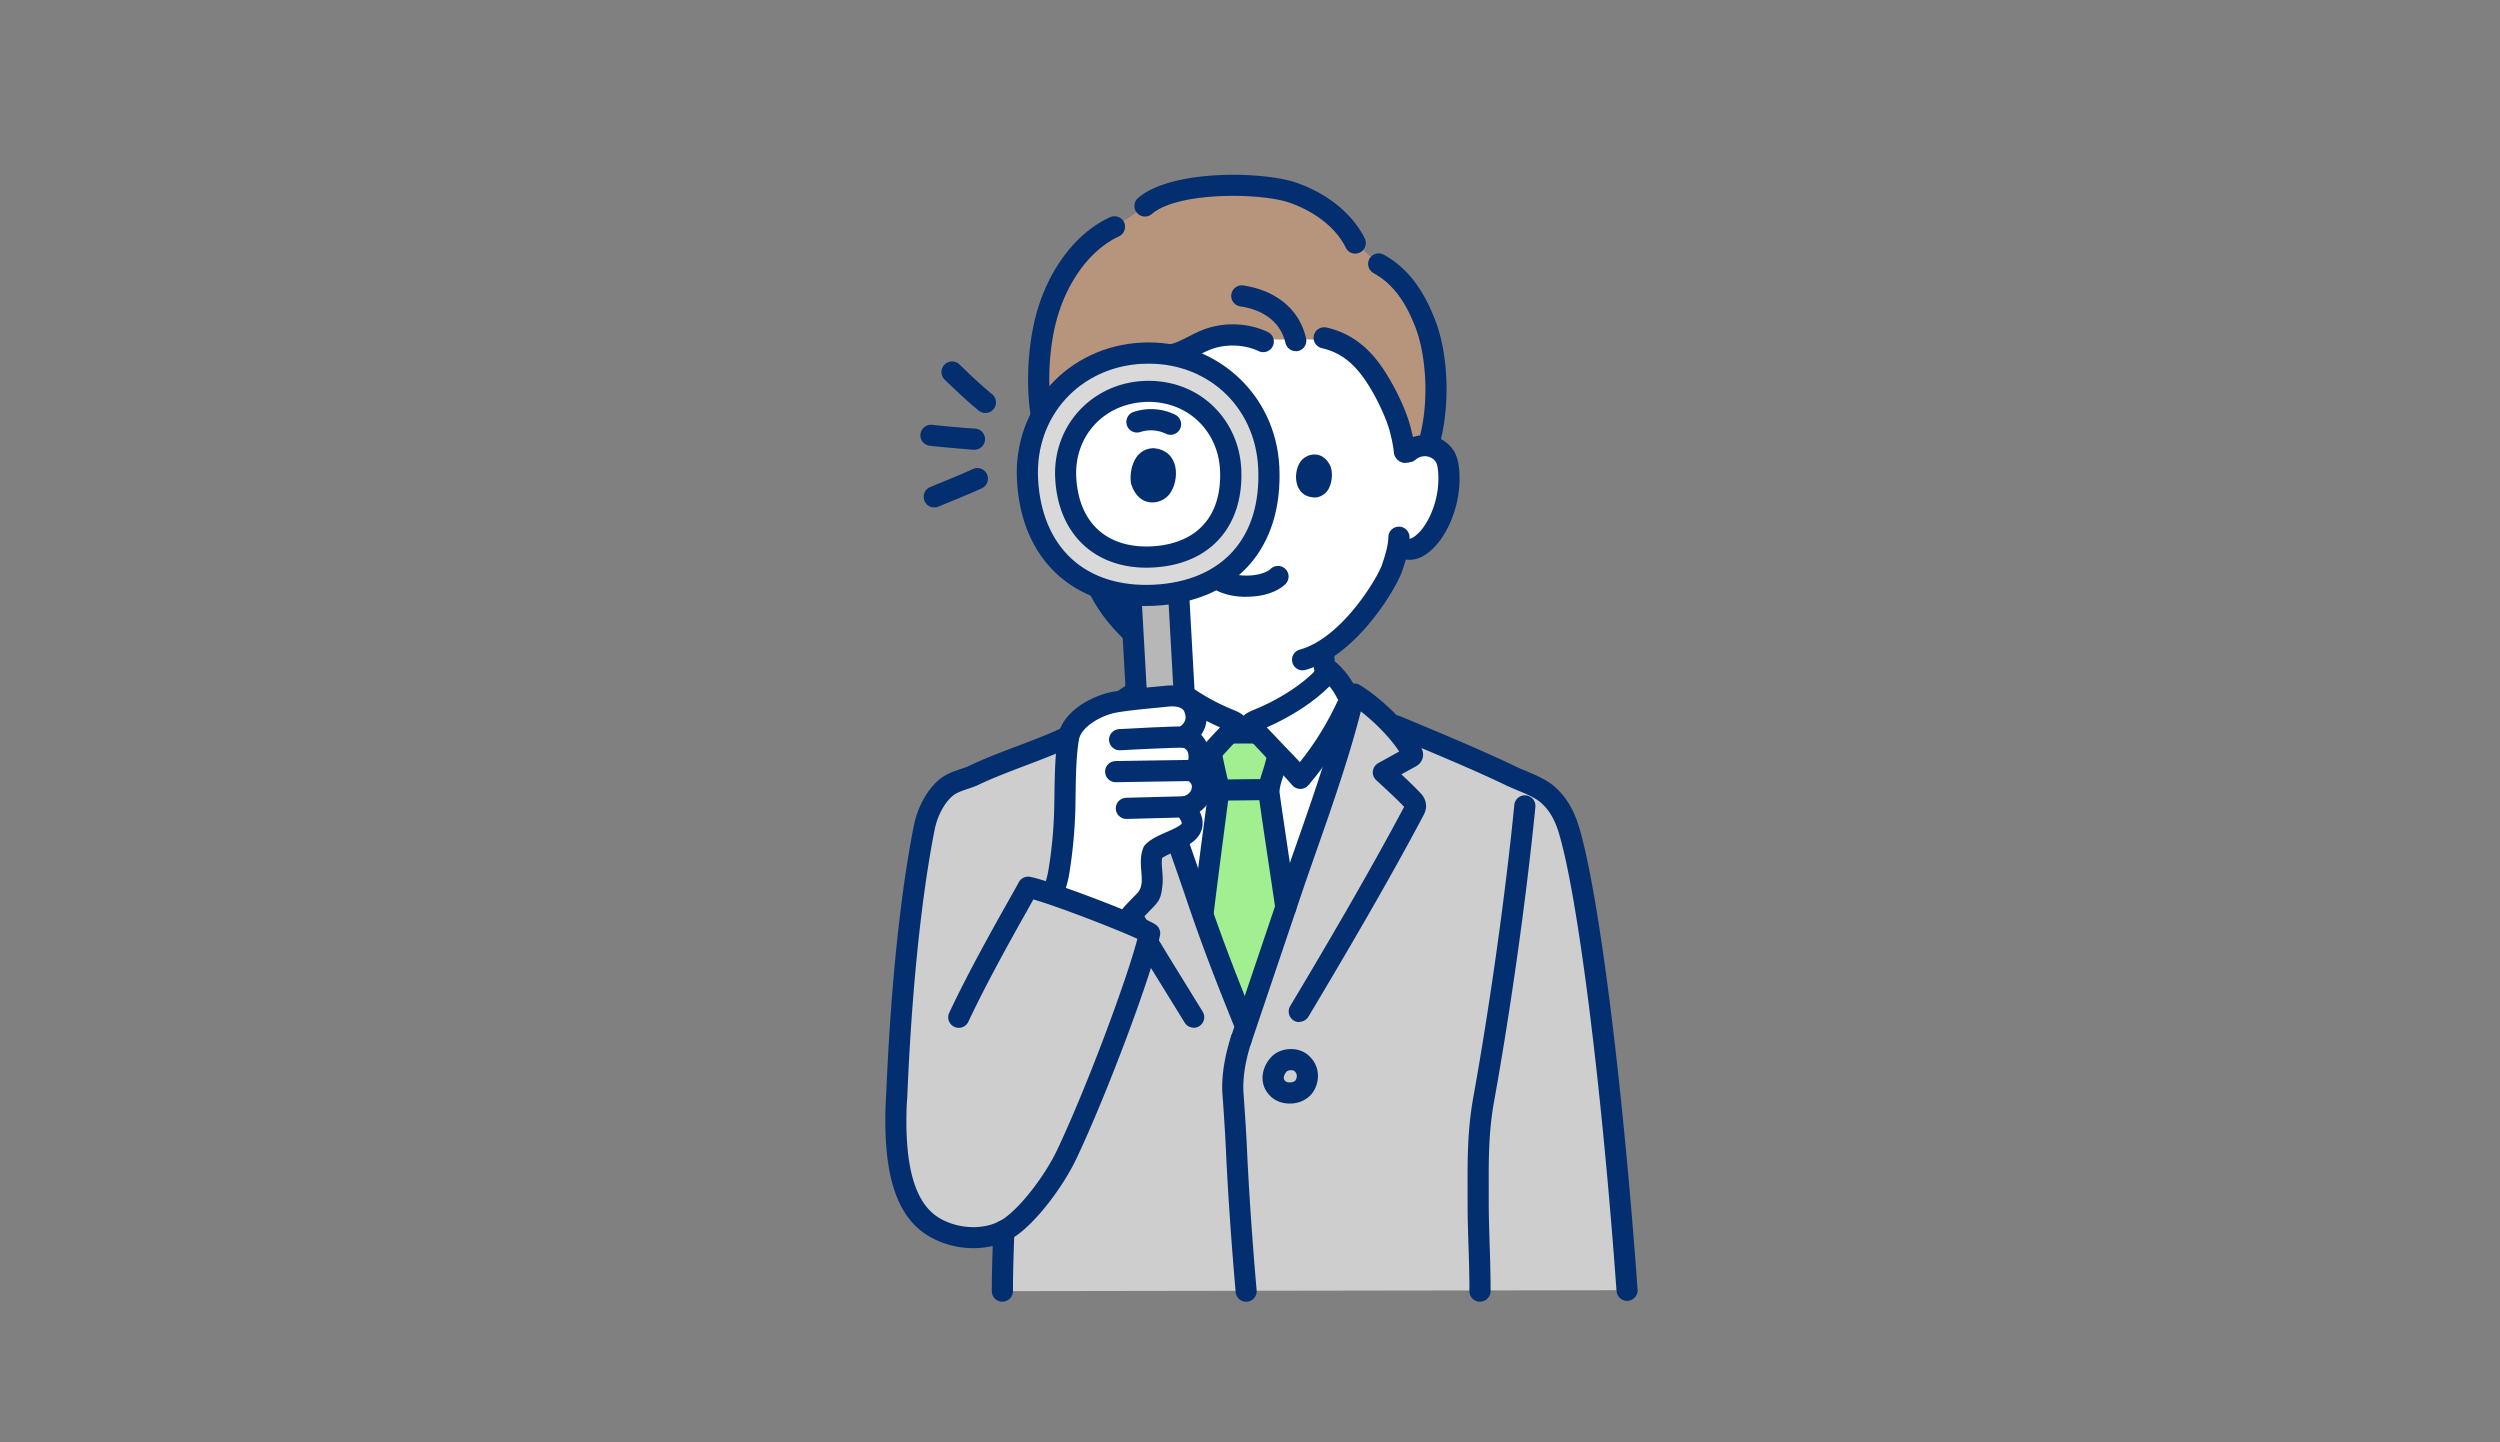 <svg xmlns="http://www.w3.org/2000/svg" viewBox="0 0 260 150"><rect x="0" y="0" width="260" height="150" fill="#808080" stroke="none"/><defs><clipPath id="a"><path fill="none" stroke-width="0" d="M0 0h260v150H0z"/></clipPath></defs><g clip-path="url(#a)"><path fill="#fff" d="M146.49 46.96c.53-.48 1.32-.71 2.05-.6s1.41.55 1.74 1.16c.24.42.31.91.36 1.38.16 1.86-.2 3.75-1.05 5.44-.41.82-.94 1.61-1.69 2.21-.69.55-1.38.81-2.53.23-.17 1.02-.53 2-.67 2.41-.54 1.45-3.38 6.18-7.06 8.44 0 1.16.07 2.38.46 3.34.83 2.06 5.33 4.66 5.64 4.79 0 0-1.75 11.21-14.76 11.21s-13.49-11.21-13.49-11.21c.31-.14 4.1-2.37 4.94-4.43.39-.97.45-2.19.45-3.35-1.68-.82-3.23-2.11-4.62-3.75-1.95-2.3-2.96-4.89-3.51-7.07-1.06.42-1.85-.12-2.47-.62-.74-.6-1.28-1.39-1.69-2.21a10.28 10.28 0 0 1-1.05-5.44c.04-.47.12-.95.36-1.38.34-.6 1.01-1.05 1.74-1.16.74-.11 1.52.12 2.05.6 0 0-.5-14.44 17.58-14.44s17.18 14.44 17.18 14.44Z"/><path fill="#032f70" d="M143.75 76.87c-.15 0-.29-.03-.43-.09-.05-.02-5.16-2.75-6.22-5.39-.44-1.1-.52-2.4-.53-3.41 0-.61.48-1.11 1.08-1.12h.02c.6 0 1.09.48 1.1 1.08.01.82.07 1.86.37 2.62.59 1.45 4.25 3.8 5.08 4.21.54.26.78.91.53 1.46-.19.4-.58.64-.99.64Zm-28.24 0c-.42 0-.83-.25-1.01-.66-.24-.55 0-1.19.55-1.44.61-.3 3.76-2.32 4.38-3.84.32-.8.37-1.89.38-2.95 0-.61.49-1.1 1.1-1.1.61 0 1.1.5 1.1 1.1 0 1.28-.07 2.63-.54 3.77-1.07 2.64-5.48 5.01-5.52 5.03-.14.06-.29.09-.44.09Z"/><path fill="#cecece" d="M93.25 114.2c-.34 6.54.58 11.36 3.82 13.35 2.3 1.42 5.27 1.48 7.33.45-.06 1.95-.14 3.82-.15 6.28l64.97-.1c-1.58-21.81-4.05-41.22-6.04-47.88-.57-1.91-1.43-3.06-2.39-3.83-.96-.77-2.55-1.27-3.65-1.81-3.59-1.74-8.29-3.67-11.97-5.21 0 0-.26-.11-.7-.29-1.17-1.2-2.51-2.31-3.62-2.98-1.61 6.9-4.47 14.34-6.73 21.05l-4.56 13.5c-2.03-5.03-3.37-8.41-5.09-13.5-2.27-6.71-5.12-14.15-6.73-21.05l-5.46 3.81c-3.34 1.79-7.51 2.96-10.95 4.6-.95.45-2.12.59-3 1.36-1.08.93-1.88 2.51-2.2 4.11-.96 4.78-2.3 13.97-2.87 28.12"/><path fill="#b7957d" d="M111.7 46.86c.56.57.87-.6 1.08-1.06.33-.73.83-1.79 1.18-2.51.2-.39.48-.97.66-1.38.18-.43.38-.85.59-1.26.42-.84.88-1.65 1.39-2.43.24-.37.5-.75.89-1.01 1.09-.71 2.58-.14 3.91-.24 1.47-.11 2.7-1.06 4.06-1.6 1.89-.75 4.79-.95 6.62-.08.93.05 1.79 0 2.63 0 .72 0 1.74-.04 2.82.13 2.7.62 4.58 2.11 5.94 4.37.81 1.34 1.73 3.25 2.14 4.74.16.59.3 1.19.4 1.8.03.2.06.41.07.62.01.14.15.19.48-.03l-.04.06c.53-.48 1.31-.71 2.04-.6 1.28-4.21.94-9.56-.31-12.74-.86-2.19-2.17-4.72-4.83-6.18l-2.44-2.16c-1.1-2.23-3.39-4.13-6.4-5.21-3.16-1.13-12.36-1.32-15.46 1.36l-3.18 2.17c-3.54 1.62-6.04 5.49-7.11 9.48-1.1 4.11-1.11 10.07.44 13.4.84-.31 1.85-.09 2.49.49l-.03-.11Z"/><path fill="#032f70" d="M140.95 26.38c-.41 0-.8-.23-.99-.62-.98-2-3.09-3.7-5.79-4.66-2.96-1.06-11.66-1.19-14.37 1.15-.46.4-1.15.35-1.55-.11-.4-.46-.35-1.15.11-1.55 3.47-3 13.07-2.8 16.55-1.56 3.23 1.15 5.78 3.25 7.02 5.76.27.54.04 1.2-.5 1.47-.16.08-.32.11-.48.11Zm-5.48 43.34c-.48 0-.92-.32-1.06-.81-.16-.59.18-1.19.77-1.35 4.33-1.2 7.98-7.3 8.52-8.75l.05-.15c.2-.59.62-1.8.64-2.81.01-.61.5-1.08 1.12-1.08.61.01 1.09.52 1.08 1.12-.03 1.35-.52 2.79-.76 3.48l-.06.17c-.69 1.84-4.73 8.67-10 10.13-.1.03-.2.04-.29.04Zm-14.56-.63c-.16 0-.33-.04-.48-.11-1.76-.86-3.44-2.21-4.98-4.03-2.03-2.39-3.4-5.44-4.07-9.05-.11-.6.28-1.17.88-1.28.6-.1 1.17.29 1.28.88.6 3.23 1.8 5.93 3.58 8.03 1.34 1.58 2.78 2.75 4.26 3.47a1.1 1.1 0 0 1-.48 2.09Z"/><path fill="#032f70" d="M146.56 58.22c-.29 0-.6-.04-.94-.15-.58-.18-.91-.79-.73-1.37.18-.58.79-.91 1.37-.73.34.1.53.08.97-.27.53-.43.98-1.03 1.39-1.84.76-1.52 1.08-3.2.94-4.86-.03-.33-.08-.68-.22-.93-.17-.31-.55-.55-.95-.61-.41-.06-.86.07-1.15.33-.45.41-1.15.37-1.55-.08-.41-.45-.37-1.15.08-1.55.78-.71 1.89-1.03 2.95-.87 1.07.16 2.04.82 2.54 1.71.34.61.44 1.26.49 1.81.18 2.07-.22 4.15-1.16 6.03-.55 1.1-1.2 1.95-1.98 2.58-.46.37-1.14.8-2.05.8Zm-34.52.21c-1.15 0-2.01-.69-2.42-1.01-.79-.64-1.44-1.48-1.99-2.58-.94-1.88-1.34-3.97-1.16-6.03.05-.56.15-1.21.5-1.82.5-.89 1.47-1.55 2.54-1.71 1.07-.16 2.17.17 2.95.87.45.41.49 1.1.08 1.55s-1.1.49-1.55.08c-.29-.26-.74-.39-1.15-.33-.39.06-.77.3-.94.61-.14.26-.19.61-.23.95-.14 1.65.18 3.33.94 4.85.4.81.86 1.42 1.39 1.85.59.47.89.59 1.25.5a1.1 1.1 0 0 1 1.35.78 1.1 1.1 0 0 1-.78 1.35c-.27.07-.53.1-.78.1Z"/><path fill="#032f70" d="M108.99 46.98c-.44 0-.86-.27-1.03-.71-1.47-3.89-1.23-9.73-.22-13.48 1.27-4.76 4.15-8.57 7.71-10.2.55-.25 1.21 0 1.46.54.25.55 0 1.21-.54 1.46-2.93 1.33-5.42 4.69-6.5 8.76-1.05 3.92-.98 9.14.16 12.14.21.57-.07 1.2-.64 1.42-.13.05-.26.07-.39.07Zm39.63.2c-.1 0-.2-.01-.3-.04a1.11 1.11 0 0 1-.76-1.36c1.17-4.12.7-9.03-.36-11.75-.75-1.92-1.92-4.29-4.34-5.62-.53-.29-.73-.96-.44-1.49s.96-.73 1.49-.43c3.07 1.68 4.51 4.66 5.33 6.75 1.42 3.63 1.6 9.04.43 13.16-.14.48-.58.8-1.06.8Zm-36.64.93c-.29 0-.69-.09-1.07-.49-.42-.44-.41-1.13.02-1.56.18-.18.41-.28.64-.3.09-.21.18-.4.26-.54.38-.63.62-1.21.83-1.71.1-.25.2-.48.3-.7.07-.16.16-.34.25-.53.14-.28.29-.58.39-.82.19-.45.4-.88.61-1.32.44-.87.92-1.72 1.45-2.54.29-.45.65-.96 1.21-1.33 1.04-.68 2.19-.57 3.21-.47.44.04.86.08 1.22.06.76-.06 1.51-.45 2.31-.86.45-.23.92-.47 1.42-.67 2.18-.87 4.74-.79 6.85.21a1.103 1.103 0 0 1-.95 1.99c-1.54-.73-3.5-.79-5.09-.16-.4.16-.8.37-1.23.58-.91.47-1.95 1-3.15 1.09-.55.04-1.09 0-1.6-.06-.75-.07-1.4-.14-1.79.12-.2.13-.38.4-.57.68-.48.75-.93 1.53-1.33 2.33-.2.4-.39.8-.56 1.21-.11.26-.28.6-.43.91l-.24.49c-.09.18-.17.38-.26.6-.23.55-.51 1.24-.98 2.01-.04.07-.08.16-.12.26-.22.52-.55 1.3-1.37 1.45-.07.01-.15.02-.25.02Z"/><path fill="#032f70" d="M134.76 36.52c-.5 0-.95-.34-1.07-.85-.48-2.07-2.15-3.42-4.71-3.81a1.097 1.097 0 1 1 .33-2.17c3.46.52 5.84 2.52 6.52 5.49a1.1 1.1 0 0 1-1.07 1.35Zm11.42 11.63c-.21 0-.39-.05-.53-.12a1.21 1.21 0 0 1-.69-1c-.02-.18-.04-.37-.07-.55-.08-.49-.2-1.03-.37-1.68-.41-1.48-1.34-3.33-2.02-4.46-1.46-2.42-2.96-3.66-5.03-4.13-.59-.14-.96-.73-.83-1.32.14-.59.73-.96 1.32-.83 3.42.78 5.23 3.16 6.42 5.14.79 1.31 1.79 3.31 2.26 5.01.18.65.3 1.2.39 1.71.15.08.29.2.39.35.34.5.23 1.18-.28 1.52-.38.26-.71.34-.98.34Zm.98-1.32Z"/><path fill="#fff" d="m130.13 75.18-.07.07h-1.5c-.05-.09-.37-.26-.66-.37-3.41-1.37-6.26-3.46-7.5-5.14-1.23 1.13-1.62 2-2.42 3.54 1.64 6.59 4.32 13.61 6.47 19.98 1.72 5.1 3.06 8.48 5.09 13.5l4.56-13.5c2.16-6.39 4.86-13.46 6.5-20.08-.77-1.47-1.17-2.33-2.37-3.44-1.25 1.68-4.09 3.77-7.5 5.14-.23.09-.48.22-.6.31Z"/><path fill="#fff" d="M135.23 80.95c2.3-2.73 3.73-5.06 5.17-8.18-.64-1.24-1.07-2.04-2.16-3.04-1.25 1.68-4.09 3.77-7.5 5.14-.29.12-.61.28-.66.37-.08.15.08.29.15.41.12.19.69.67 1.67 1.75 1.11 1.22 2.42 2.45 3.34 3.55Zm-11.82 0c-2.3-2.73-3.73-5.06-5.17-8.18.64-1.24 1.07-2.04 2.16-3.04 1.25 1.68 4.09 3.77 7.5 5.14.29.12.61.28.66.37.08.15-.08.29-.15.41-.12.19-.69.67-1.67 1.75-1.11 1.22-2.42 2.45-3.34 3.55Z"/><path fill="#a2ef92" d="M130.27 76.22h-2.39c-.28.28-.66.66-1.13 1.18-.25.28-.52.56-.79.84.19.97.32 1.59.53 2.48.03.16.07.31.11.46.08.33.17.68.17 1.02 0 .2-.97 7.31-1.66 12.94 1.43 4.1 2.67 7.23 4.44 11.61 1.39-4.13 2.79-8.26 4.18-12.39-.86-5.74-1.77-11.73-1.76-12.05.01-.62.21-1.23.4-1.82.24-.74.39-1.38.54-2.02-.35-.36-.69-.72-1.02-1.08-.48-.53-.86-.91-1.14-1.19h-.48Z"/><path fill="#032f70" d="M127 83.26c-.61 0-1.1-.49-1.1-1.1s.49-1.1 1.1-1.1c.56 0 1.49 0 2.42-.02.93 0 1.85-.02 2.39-.02.61 0 1.1.49 1.1 1.1s-.49 1.1-1.1 1.1c-.54 0-1.45 0-2.37.02-.94 0-1.88.02-2.44.02Z"/><path fill="#032f70" d="M125.15 95.9h-.13a1.1 1.1 0 0 1-.96-1.22c.4-3.29.89-7.02 1.23-9.57.2-1.5.37-2.79.38-2.96 0-.15-.07-.42-.14-.69-.05-.2-.09-.34-.12-.5-.18-.76-.3-1.33-.46-2.11-.12-.6.27-1.17.87-1.29.6-.12 1.17.27 1.29.87.15.75.27 1.3.44 2.05.03.15.06.27.09.39.1.41.21.85.21 1.34 0 .13 0 .15-.4 3.18-.33 2.54-.82 6.26-1.22 9.55a1.1 1.1 0 0 1-1.09.97Zm2.66-18.57c-.61 0-1.1-.49-1.1-1.1 0-.61.49-1.1 1.1-1.1h2.85c.61 0 1.1.49 1.1 1.1 0 .61-.49 1.1-1.1 1.1h-2.85Zm5.92 18.13c-.54 0-1-.39-1.09-.94l-.4-2.7c-1.16-7.72-1.37-9.23-1.37-9.53.01-.8.26-1.54.46-2.14.15-.45.26-.86.36-1.26.15-.59.75-.95 1.33-.8.59.15.95.75.8 1.33-.11.45-.24.91-.4 1.42-.16.48-.34 1.03-.35 1.5.03.4.7 4.86 1.34 9.17l.4 2.7c.09.6-.32 1.16-.93 1.25-.06 0-.11.01-.16.01Zm-4.13 39.92c-.56 0-1.04-.43-1.09-1-.44-5-.83-10.63-1.01-14.71-.1-2.25-.36-5.88-.37-5.91-.15-2.34.5-4.75.9-5.98.19-.58.81-.89 1.39-.7.58.19.89.81.7 1.39-.29.87-.93 3.1-.8 5.14 0 .03.27 3.69.37 5.97.18 4.04.56 9.64 1 14.61.05.61-.39 1.14-1 1.19h-.1Z"/><path fill="#032f70" d="M129.08 109.22c-.12 0-.24-.02-.35-.06-.58-.19-.88-.82-.69-1.39l5.02-14.87c.55-1.62 1.13-3.29 1.72-4.97 1.86-5.31 3.78-10.8 4.98-15.97a1.1 1.1 0 0 1 2.14.5c-1.23 5.29-3.17 10.84-5.05 16.2-.59 1.68-1.17 3.34-1.71 4.95l-5.02 14.87c-.15.46-.58.75-1.04.75Z"/><path fill="#032f70" d="M135.12 106.3c-.19 0-.39-.05-.56-.16-.52-.31-.69-.99-.38-1.51 3.54-5.92 8.08-13.63 11.85-20.72-.95-.99-2-1.94-2.9-2.77-.26-.24-.4-.59-.35-.94.04-.35.25-.66.56-.84l2.17-1.2c-1.17-1.83-3.55-4.03-5.23-5.04-.52-.31-.69-.99-.37-1.51.32-.52.99-.68 1.51-.37 2.15 1.3 5.21 4.17 6.39 6.52.08.15.28.56.15 1.06-.15.58-.62.84-.78.92l-1.44.79c.67.62 1.36 1.29 2.01 1.97.34.35.54.8.56 1.26.02.45-.15.81-.27 1.04-3.8 7.17-8.39 14.95-11.96 20.93-.21.34-.57.54-.95.54Zm10.72-27.51h.01-.01Zm-16.46 28.66c-.44 0-.85-.26-1.02-.69-1.88-4.67-3.24-8.11-4.95-13.16-.54-1.61-1.12-3.26-1.71-4.94-1.88-5.37-3.82-10.91-5.05-16.21a1.1 1.1 0 0 1 2.14-.5c1.21 5.18 3.13 10.67 4.99 15.98.59 1.69 1.17 3.35 1.72 4.97 1.69 5 3.04 8.41 4.9 13.04a1.102 1.102 0 0 1-1.02 1.51Z"/><path fill="#032f70" d="M124.15 106.88c-.37 0-.73-.18-.94-.52-4.51-7.26-9.16-14.89-12.68-21.52-.12-.23-.29-.59-.27-1.04.02-.46.21-.91.56-1.26.65-.69 1.34-1.35 2.01-1.97l-1.44-.79c-.15-.08-.63-.34-.78-.93-.13-.51.07-.91.15-1.06 1.18-2.35 4.24-5.22 6.39-6.52.52-.31 1.2-.15 1.51.37.31.52.15 1.2-.37 1.51-1.68 1.01-4.07 3.21-5.23 5.04l2.17 1.2c.31.17.52.48.56.84.04.35-.09.7-.35.94-.91.82-1.95 1.78-2.9 2.76 3.5 6.59 8.09 14.11 12.54 21.28.32.52.16 1.19-.35 1.51-.18.11-.38.17-.58.17Zm11.08-24.83c-.33 0-.63-.14-.84-.39-.51-.61-1.15-1.27-1.83-1.97-.5-.51-1-1.03-1.47-1.55-.52-.57-.93-.97-1.2-1.24-.3-.3-.47-.46-.59-.66-.51-.67-.34-1.23-.19-1.51.13-.25.38-.53 1.22-.88 3.43-1.38 6-3.39 7.03-4.78.19-.25.47-.41.78-.44.31-.03.62.07.85.29 1.2 1.1 1.69 1.99 2.39 3.34.16.3.16.66.02.97-1.53 3.34-3.03 5.7-5.32 8.43-.21.25-.52.39-.84.39Zm-3.49-6.4c.26.26.58.59.97 1.01.46.5.94 1 1.42 1.49.37.38.73.75 1.06 1.11 1.62-2.04 2.8-3.96 3.98-6.46-.3-.57-.56-1.01-.9-1.43-1.54 1.57-3.94 3.15-6.53 4.28Z"/><path fill="#032f70" d="M123.41 82.05c-.32 0-.63-.14-.84-.39-2.3-2.73-3.79-5.09-5.32-8.43-.14-.31-.13-.67.02-.97.7-1.35 1.19-2.24 2.39-3.34.23-.21.54-.32.85-.29.31.03.59.19.78.44 1.03 1.38 3.6 3.4 7.03 4.78.85.34 1.09.62 1.22.88.15.27.32.84-.19 1.5-.12.19-.29.36-.59.66-.28.27-.68.67-1.2 1.25-.47.52-.98 1.04-1.47 1.55-.68.7-1.32 1.36-1.83 1.97-.21.25-.52.39-.84.39Zm-3.94-9.25c1.18 2.49 2.36 4.42 3.98 6.46.34-.36.7-.73 1.06-1.11.48-.49.97-.99 1.42-1.49.38-.42.71-.75.97-1.01-2.59-1.12-4.99-2.7-6.53-4.28-.34.42-.59.86-.9 1.43Zm34.45 62.58c-.61 0-1.1-.49-1.1-1.1 0-1.85-.05-3.37-.1-4.85-.05-1.44-.09-2.8-.09-4.38v-1.27c-.01-3.21-.02-6.24.59-9.64 1.71-9.47 3.35-21.13 4.27-30.43a1.1 1.1 0 0 1 2.19.21c-.92 9.35-2.57 21.08-4.29 30.6-.58 3.2-.57 6-.56 9.24v1.28c0 1.55.05 2.89.09 4.31.05 1.49.1 3.03.1 4.92 0 .61-.49 1.1-1.1 1.1Zm-49.67 0c-.61 0-1.1-.49-1.1-1.1 0-1.88.05-3.42.1-4.92l.04-1.39c.02-.61.5-1.05 1.13-1.07.61.02 1.08.52 1.07 1.13l-.04 1.4c-.05 1.47-.1 3-.1 4.84 0 .61-.49 1.1-1.1 1.1Z"/><path fill="#032f70" d="M169.22 135.29c-.57 0-1.05-.44-1.1-1.02-1.55-21.45-4.02-41.04-6-47.64-.44-1.47-1.1-2.55-2.03-3.28-.55-.44-1.46-.82-2.28-1.16-.41-.17-.81-.34-1.17-.51-3.25-1.57-7.51-3.34-10.93-4.77l-.99-.41c-.56-.23-.83-.88-.59-1.44.23-.56.88-.82 1.44-.59l.99.41c3.44 1.44 7.73 3.22 11.04 4.82.32.16.69.31 1.06.46.94.4 2.01.85 2.8 1.47 1.28 1.03 2.18 2.46 2.76 4.37 2.05 6.85 4.5 26.18 6.09 48.11.04.61-.41 1.13-1.02 1.18h-.08Zm-35.09-20.52c-.7 0-1.36-.22-1.85-.63-.69-.58-1.03-1.37-.97-2.22.04-.65.33-1.33.81-1.89.45-.53 1.15-.87 1.93-.92.77-.05 1.49.17 2.02.64 1.46 1.29 1.08 3.12.35 4.01-.46.56-1.19.93-1.99 1-.1 0-.2.01-.3.01Zm.14-3.47h-.06c-.21.01-.36.1-.41.15-.17.2-.28.43-.29.62 0 .11.01.23.2.39.07.06.26.13.53.11.21-.02.4-.1.49-.21 0 0 .37-.54-.1-.96-.07-.06-.2-.1-.35-.1Zm-41.02 4h-.05c-.61-.02-1.08-.54-1.05-1.14.61-15.11 2.07-24.21 2.89-28.29.38-1.9 1.34-3.67 2.56-4.73.74-.64 1.58-.92 2.33-1.17.34-.11.66-.22.92-.35 1.57-.75 3.29-1.4 4.96-2.03 2.04-.77 4.15-1.58 5.94-2.54.54-.29 1.2-.09 1.49.45.29.54.09 1.2-.45 1.49-1.92 1.03-4.09 1.85-6.2 2.65-1.63.62-3.31 1.26-4.79 1.96-.39.19-.79.32-1.17.45-.6.2-1.17.39-1.59.75-.85.74-1.56 2.08-1.84 3.5-.8 4.02-2.24 12.99-2.85 27.95-.02.59-.51 1.05-1.1 1.05Zm3.91-62.53c-.43 0-.84-.25-1.01-.67-.24-.56.02-1.21.58-1.44.41-.17.89-.37 1.4-.58 1.02-.42 2.17-.89 3.05-1.3.55-.25 1.21-.02 1.46.54.26.55.02 1.21-.53 1.46-.92.43-2.1.91-3.14 1.34-.5.21-.97.4-1.38.57-.14.06-.29.09-.43.09Zm4.18-6h-.2c-1.53-.13-3.12-.26-4.45-.41-.6-.07-1.04-.62-.96-1.22s.62-1.03 1.22-.96c1.29.15 2.85.28 4.37.39h.11c.61.06 1.06.59 1.01 1.19a1.1 1.1 0 0 1-1.1 1.01Zm1.14-3.82c-.25 0-.49-.08-.7-.25-1.21-.99-2.52-2.24-3.53-3.21-.44-.42-.45-1.12-.03-1.56.42-.44 1.12-.45 1.56-.03.98.95 2.25 2.16 3.4 3.1.47.38.54 1.08.15 1.55-.22.27-.53.4-.85.4Zm27.14 19.12c-2.54 0-3.74-1.02-4.05-1.33-.43-.43-.43-1.13 0-1.56.43-.43 1.13-.43 1.56 0 0 0 .7.68 2.5.68s2.49-.67 2.5-.68c.43-.43 1.13-.43 1.56 0 .43.43.43 1.13 0 1.56-.31.31-1.52 1.32-4.06 1.32Zm8.79-13.46c.28.9.09 2.95-1.6 3.13-2.24-.01-2.36-2.5-1.6-3.67.62-.96 2.44-1.36 3.21.55Z"/><path fill="#d9d9d9" d="M118.79 36.73c-7.42.37-12.26 6.37-11.93 13.09.39 7.78 5.48 12.46 13.18 12.08 7.87-.39 12.3-5.54 11.92-13.33-.34-6.77-5.77-12.21-13.17-11.85Z"/><path fill="#fff" d="M118.99 40.71c-5.07.25-8.38 4.35-8.15 8.95.26 5.32 3.75 8.52 9.01 8.26 5.38-.27 8.41-3.79 8.15-9.11-.23-4.63-3.95-8.35-9-8.1Z"/><path fill="#b7b7b7" d="M117.63 62.02c.09 1.86.64 11.45.78 14.13.08 1.61 1.37 2.57 2.61 2.51 1.65-.08 2.45-.85 2.35-2.76-.14-2.79-.63-11.3-.76-13.94l-4.98.06Z"/><path fill="#032f70" d="M119.17 63.03c-3.68 0-6.85-1.13-9.21-3.29-2.55-2.33-4-5.74-4.2-9.86-.38-7.61 5.32-13.87 12.97-14.25 7.63-.38 13.94 5.28 14.32 12.89.42 8.51-4.54 14.06-12.96 14.48-.31.02-.62.02-.92.02Zm-.33-25.2c-6.53.32-11.21 5.46-10.88 11.94.17 3.52 1.38 6.41 3.49 8.35 2.11 1.93 5.06 2.86 8.53 2.69 7.17-.36 11.23-4.91 10.87-12.17-.32-6.48-5.47-11.13-12.01-10.8Z"/><path fill="#032f70" d="M120.91 79.77c-.85 0-1.71-.33-2.36-.91-.75-.67-1.18-1.61-1.24-2.65-.07-1.45-.27-4.94-.45-8.12-.15-2.68-.29-5.15-.33-6-.03-.61.44-1.12 1.04-1.15.59-.05 1.12.44 1.15 1.04.04.85.18 3.31.33 5.99.18 3.19.37 6.68.45 8.14.03.58.29.92.5 1.12.27.24.62.37.96.35.54-.03.89-.14 1.06-.33.19-.21.27-.65.24-1.28-.07-1.42-.23-4.33-.39-7.19-.15-2.75-.31-5.46-.37-6.75a1.096 1.096 0 0 1 2.19-.11c.06 1.29.22 3.99.37 6.74.16 2.86.32 5.77.39 7.2.06 1.25-.2 2.18-.8 2.85-.58.66-1.43 1-2.6 1.06h-.17Zm-1.66-20.73c-5.52 0-9.23-3.6-9.51-9.32-.27-5.4 3.77-9.83 9.2-10.1 2.7-.13 5.23.76 7.11 2.51 1.83 1.7 2.91 4.06 3.04 6.63.14 2.92-.63 5.42-2.23 7.23-1.62 1.84-4.03 2.88-6.96 3.03-.22.01-.44.02-.65.02Zm-.21-17.23c-4.26.21-7.32 3.56-7.11 7.8.24 4.75 3.17 7.44 7.85 7.21 2.32-.12 4.2-.91 5.42-2.29 1.22-1.37 1.8-3.33 1.68-5.67-.1-2-.93-3.82-2.34-5.13-1.45-1.35-3.4-2.02-5.51-1.93Z"/><path fill="#fff" d="M107.83 96.94c.67-2.18 1.92-3.99 2.29-6.24.36-2.2.58-4.51.63-6.75.05-2.47.03-5.11.39-7.23.29-1.72 2.38-3.11 4.49-3.65 1.68-.33 4.67-.56 5.72-.68 1.31-.14 2.47.19 2.87 1.25.5 1.32-.03 2.3-1.11 3.01 1.08.18 1.52 1.05 1.58 1.7.05.46.14 1.31-.8 1.78.86.41 1.14 1.09 1.16 1.59.04 1-.56 1.87-1.89 2.22 2.7 3.1-1.88 3.25-3.25 4.66-.38 1.02.03 2.21-.08 3.29-.13 1.3-.22 1.19-1.11 2.12-1.49 1.54-1.88 1.84-2.22 4.06l-8.67-1.14Z"/><path fill="#032f70" d="M116.49 99.17c-.06 0-.11 0-.17-.01-.6-.09-1.01-.65-.92-1.25.36-2.33.83-2.92 2.29-4.42l.57-.58q.4-.4.47-1.12c.03-.33 0-.72-.03-1.13-.06-.75-.13-1.6.18-2.44.05-.14.13-.27.24-.38.56-.59 1.39-.95 2.19-1.3.46-.2 1.53-.67 1.59-.92.01-.05-.05-.36-.57-.95a1.103 1.103 0 0 1 .55-1.79c.73-.19 1.09-.57 1.07-1.11 0-.12-.06-.42-.53-.64-.38-.18-.62-.56-.63-.98 0-.42.23-.8.6-.99.2-.1.26-.16.2-.69-.02-.19-.12-.64-.67-.73-.45-.07-.8-.42-.9-.86-.09-.44.1-.9.48-1.15.88-.57.91-1.09.68-1.69-.23-.61-1.18-.61-1.73-.55-.24.03-.58.06-.98.1-1.35.13-3.4.32-4.64.57-1.85.47-3.43 1.66-3.62 2.75-.29 1.71-.32 3.83-.35 5.88l-.02 1.19c-.05 2.26-.27 4.65-.64 6.91-.24 1.47-.81 2.74-1.36 3.97-.37.82-.71 1.59-.97 2.42-.18.58-.8.91-1.37.73-.58-.18-.91-.79-.73-1.38.29-.96.68-1.83 1.06-2.67.52-1.15 1-2.24 1.2-3.43.36-2.15.57-4.43.61-6.59l.02-1.18c.03-2.14.07-4.34.38-6.21.39-2.3 2.94-3.93 5.3-4.53 1.42-.28 3.53-.48 4.92-.61.39-.04.72-.07.95-.09 2-.22 3.46.5 4.02 1.95.44 1.15.32 2.24-.31 3.15.52.54.78 1.23.84 1.83.03.33.11 1.09-.26 1.8.38.47.6 1.04.62 1.65.04 1.12-.46 2.08-1.35 2.71.29.59.37 1.16.25 1.7-.3 1.34-1.65 1.93-2.85 2.46-.47.21-.99.44-1.31.66-.06.36-.03.8.01 1.26.04.49.08 1 .03 1.53-.14 1.37-.33 1.69-1.1 2.46l-.54.56c-1.24 1.28-1.43 1.47-1.69 3.22-.08.54-.55.93-1.09.93Z"/><path fill="#032f70" d="M116.44 78.03c-.57 0-1.06-.45-1.1-1.03-.04-.61.42-1.13 1.02-1.17 1.26-.08 5.85-.31 6.76-.28.61.01 1.09.52 1.08 1.12s-.48 1.09-1.12 1.08c-.79 0-5.25.19-6.57.28h-.07Zm-.41 3.32c-.59 0-1.08-.47-1.1-1.07-.02-.61.46-1.11 1.07-1.13 1.27-.03 2.92-.05 4.45-.07 1.32-.02 2.56-.03 3.41-.05.62.02 1.11.46 1.13 1.07.02.61-.46 1.11-1.07 1.13-.85.02-2.1.04-3.44.05-1.52.02-3.15.04-4.42.07h-.03Zm1.11 3.82c-.59 0-1.08-.47-1.1-1.07-.02-.61.46-1.11 1.07-1.13l6.08-.16c.63 0 1.11.46 1.13 1.07.02.61-.46 1.11-1.07 1.13l-6.08.16h-.03Zm.52-34.74c-.28-1.15.11-3.73 2.26-3.82 2.81.19 2.77 3.34 1.73 4.75-.85 1.16-3.16 1.52-3.98-.94Z"/><path fill="#cecece" d="M107.18 92.31c-.09-.02-.17-.04-.24-.05-.8 1.5-4.62 8-7.21 13.52l14.06 7.76c2.62-6.41 5.23-13.77 5.79-16.48-.93-.68-9.85-4.16-12.4-4.75Z"/><path fill="#032f70" d="M101.24 129.81c-1.64 0-3.33-.44-4.76-1.32-3.35-2.07-4.73-6.62-4.34-14.34.03-.61.56-1.07 1.15-1.04.61.03 1.07.55 1.04 1.16-.35 6.74.73 10.78 3.29 12.36 2.1 1.29 5.02 1.33 6.81.08 1.77-1.24 4.23-4.42 5.5-7.09 3.07-6.47 7.25-17.7 8.36-21.98-2.06-.96-8.23-3.36-10.82-4.1-.17.3-.37.67-.6 1.08-1.47 2.61-4.2 7.46-6.16 11.64-.26.55-.91.79-1.46.53-.55-.26-.79-.91-.53-1.46 2-4.26 4.76-9.16 6.24-11.79.46-.81.81-1.43.99-1.78.23-.42.7-.66 1.17-.57 2.09.38 11.88 4.11 13.09 4.99.35.25.52.69.43 1.11-.82 3.99-5.55 16.6-8.72 23.27-1.26 2.64-3.93 6.34-6.23 7.95-1.24.87-2.83 1.3-4.46 1.3Zm20.49-84.59c-.16 0-.33-.04-.48-.11-.81-.4-1.81-.46-2.66-.18-.58.19-1.2-.12-1.39-.7-.19-.58.12-1.2.7-1.39 1.41-.47 2.99-.37 4.32.29.55.27.77.93.51 1.47a1.1 1.1 0 0 1-.99.62Z"/></g></svg>